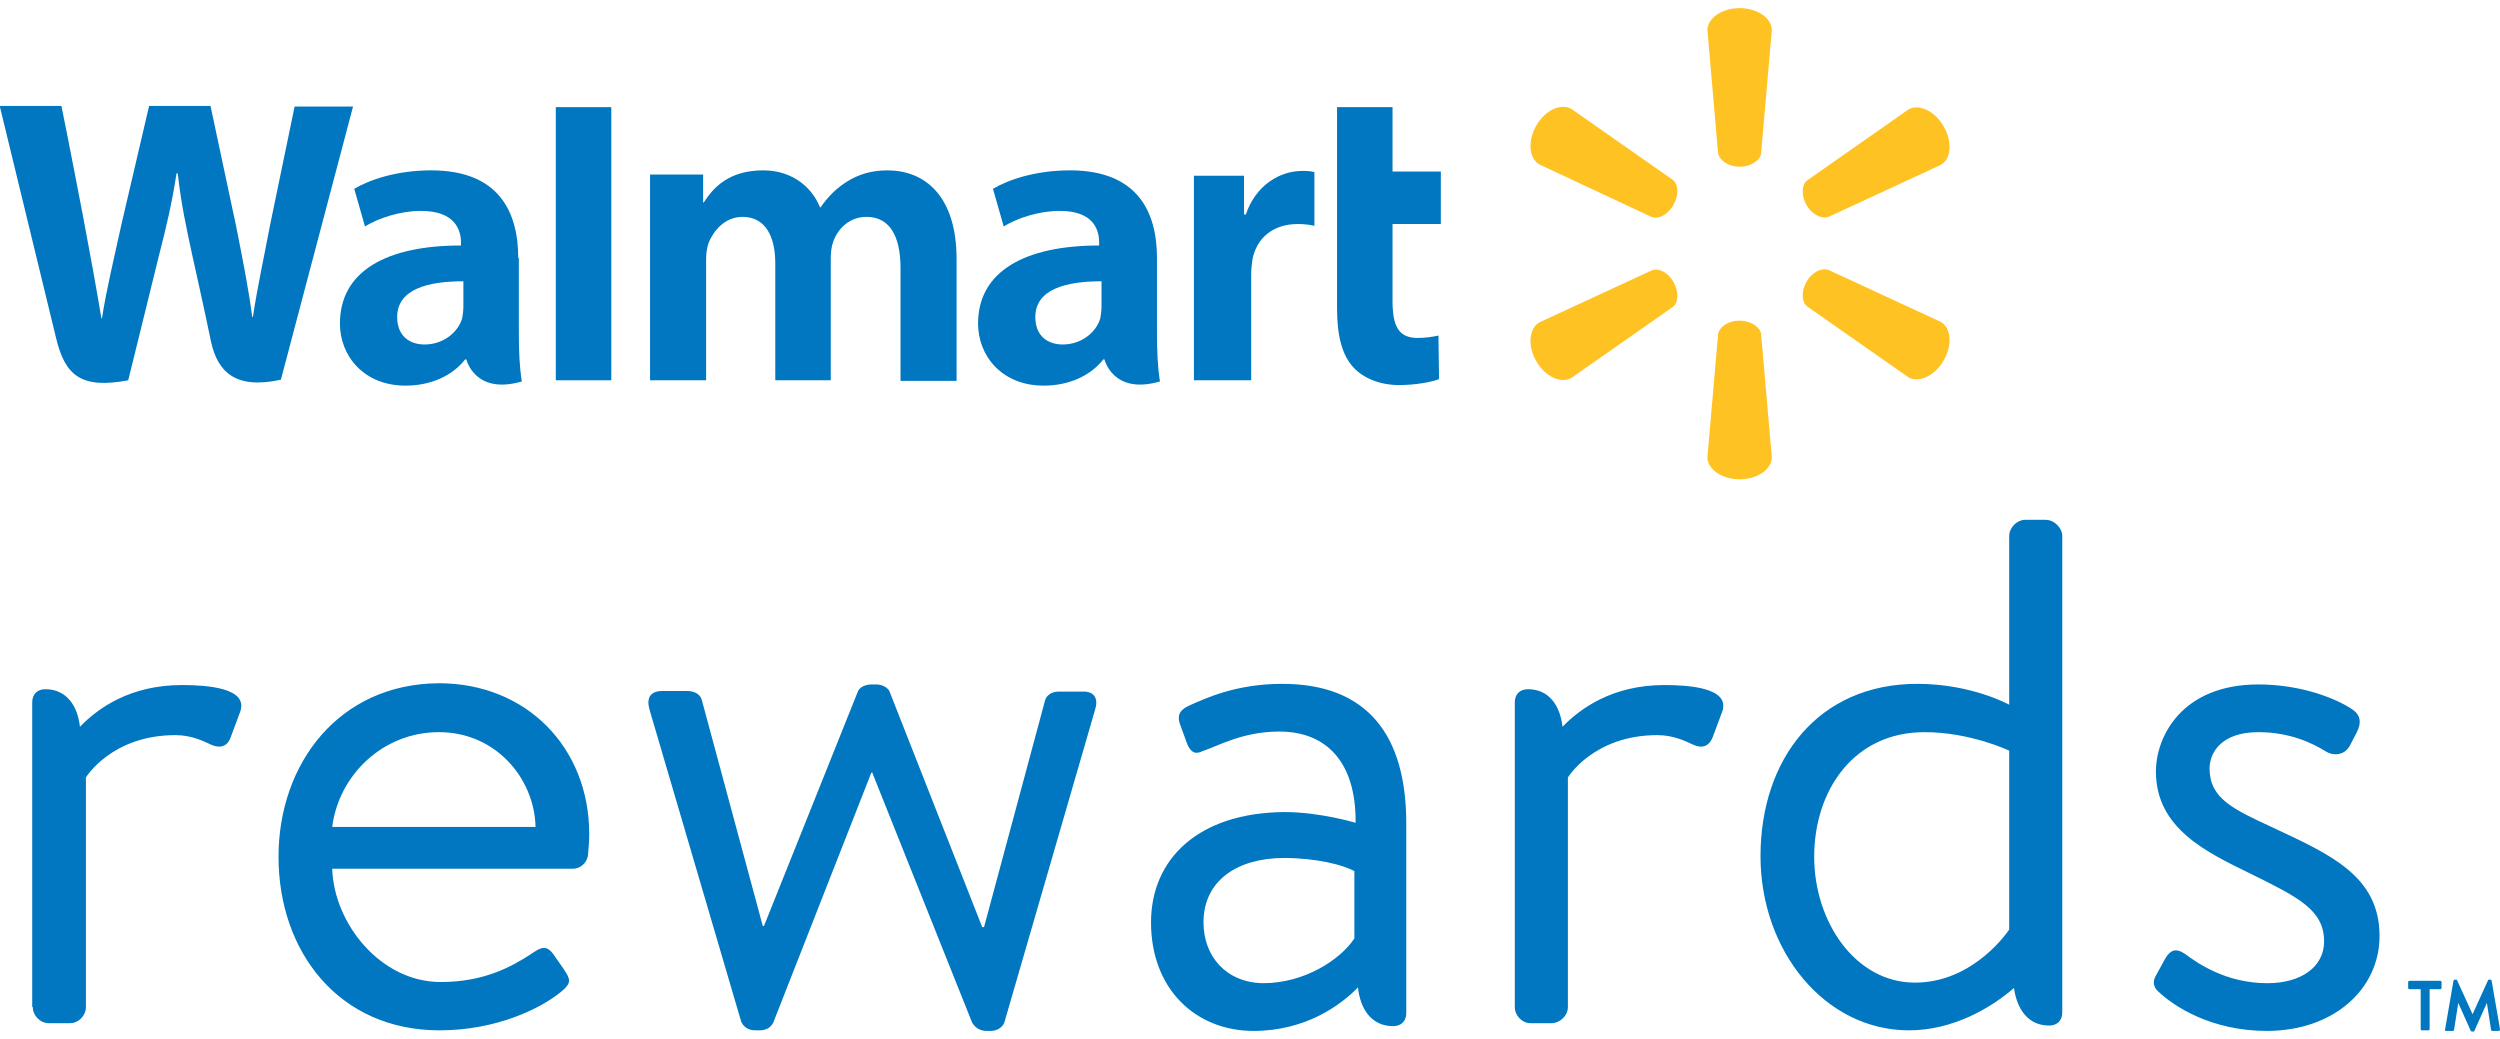 <svg width="142" height="59" viewBox="0 0 142 59" fill="none" xmlns="http://www.w3.org/2000/svg">
<path d="M98.81 9.472C99.419 9.472 99.961 9.134 100.029 8.727L100.639 1.715C100.639 1.038 99.826 0.462 98.81 0.462C97.793 0.462 96.981 1.038 96.981 1.715L97.59 8.727C97.692 9.134 98.2 9.472 98.81 9.472Z" fill="#FFC222"/>
<path d="M95.051 11.641C95.356 11.099 95.356 10.489 95.017 10.218L89.258 6.187C88.649 5.848 87.768 6.255 87.26 7.136C86.752 8.016 86.853 8.999 87.429 9.338L93.797 12.318C94.204 12.488 94.746 12.183 95.051 11.641Z" fill="#FFC222"/>
<path d="M102.605 11.64C102.91 12.182 103.452 12.453 103.858 12.318L110.227 9.371C110.836 9.032 110.904 8.05 110.396 7.169C109.888 6.288 108.973 5.882 108.397 6.22L102.639 10.252C102.334 10.489 102.3 11.098 102.605 11.64Z" fill="#FFC222"/>
<path d="M98.81 18.213C99.419 18.213 99.961 18.552 100.029 18.958L100.639 25.97C100.639 26.648 99.826 27.223 98.81 27.223C97.793 27.223 96.981 26.648 96.981 25.97L97.59 18.958C97.692 18.518 98.2 18.213 98.81 18.213Z" fill="#FFC222"/>
<path d="M102.605 16.01C102.91 15.468 103.452 15.197 103.858 15.332L110.227 18.279C110.836 18.618 110.904 19.601 110.396 20.481C109.888 21.362 108.973 21.768 108.397 21.43L102.639 17.399C102.334 17.162 102.3 16.552 102.605 16.01Z" fill="#FFC222"/>
<path d="M95.051 16.01C95.356 16.552 95.356 17.162 95.017 17.433L89.258 21.464C88.649 21.803 87.768 21.396 87.26 20.515C86.752 19.635 86.853 18.652 87.429 18.314L93.797 15.367C94.204 15.197 94.746 15.468 95.051 16.01Z" fill="#FFC222"/>
<path d="M62.566 17.433C62.566 17.636 62.532 17.873 62.498 18.076C62.261 18.89 61.414 19.567 60.364 19.567C59.483 19.567 58.806 19.059 58.806 18.009C58.806 16.417 60.567 15.976 62.566 15.976V17.433ZM65.716 14.655C65.716 12.013 64.598 9.676 60.77 9.676C58.806 9.676 57.247 10.218 56.401 10.726L57.01 12.86C57.789 12.386 59.009 11.979 60.194 11.979C62.125 11.979 62.43 13.063 62.43 13.774V13.944C58.23 13.944 55.554 15.4 55.554 18.381C55.554 20.211 56.909 21.904 59.28 21.904C60.736 21.904 61.956 21.328 62.667 20.414H62.735C62.735 20.414 63.209 22.446 65.885 21.667C65.75 20.82 65.716 19.94 65.716 18.856V14.655Z" fill="#0077C0"/>
<path d="M0 6.085C0 6.085 2.744 17.365 3.184 19.195C3.692 21.329 4.607 22.108 7.283 21.6L9.011 14.588C9.451 12.86 9.756 11.607 10.027 9.845H10.095C10.298 11.641 10.569 12.86 10.941 14.588C10.941 14.588 11.653 17.772 11.991 19.432C12.364 21.091 13.346 22.142 15.955 21.566L20.053 6.051H16.734L15.345 12.758C14.972 14.723 14.634 16.247 14.363 18.009H14.329C14.092 16.247 13.787 14.757 13.414 12.86L11.957 6.018H8.469L6.91 12.691C6.47 14.723 6.063 16.349 5.792 18.077H5.759C5.488 16.451 5.115 14.384 4.742 12.42C4.742 12.42 3.828 7.644 3.489 6.018H0V6.085Z" fill="#0077C0"/>
<path d="M26.32 17.433C26.32 17.636 26.286 17.873 26.252 18.076C26.015 18.89 25.168 19.567 24.118 19.567C23.237 19.567 22.559 19.059 22.559 18.009C22.559 16.417 24.321 15.976 26.32 15.976V17.433ZM29.436 14.655C29.436 12.013 28.318 9.676 24.49 9.676C22.526 9.676 20.967 10.218 20.121 10.726L20.73 12.86C21.509 12.386 22.729 11.979 23.915 11.979C25.845 11.979 26.184 13.063 26.184 13.774V13.944C21.95 13.944 19.308 15.4 19.308 18.381C19.308 20.211 20.663 21.904 23.034 21.904C24.49 21.904 25.71 21.328 26.421 20.414H26.489C26.489 20.414 26.963 22.446 29.639 21.667C29.504 20.82 29.47 19.94 29.47 18.856V14.655H29.436Z" fill="#0077C0"/>
<path d="M34.721 18.314V6.086H31.57V21.6H34.721V18.314Z" fill="#0077C0"/>
<path d="M75.945 6.086V17.535C75.945 19.127 76.25 20.211 76.894 20.889C77.436 21.465 78.35 21.871 79.468 21.871C80.383 21.871 81.331 21.702 81.738 21.532L81.704 19.06C81.365 19.127 81.026 19.195 80.518 19.195C79.434 19.195 79.096 18.518 79.096 17.095V12.725H81.839V9.744H79.096V6.086H75.945Z" fill="#0077C0"/>
<path d="M67.815 9.947V21.6H71.067V15.638C71.067 15.299 71.101 15.028 71.135 14.757C71.372 13.504 72.321 12.725 73.71 12.725C74.082 12.725 74.353 12.759 74.658 12.826V9.778C74.421 9.71 74.251 9.71 73.947 9.71C72.727 9.71 71.338 10.489 70.763 12.183H70.661V9.981H67.815V9.947Z" fill="#0077C0"/>
<path d="M36.923 9.947V21.599H40.107V14.757C40.107 14.452 40.141 14.113 40.242 13.808C40.514 13.131 41.157 12.318 42.173 12.318C43.461 12.318 44.036 13.402 44.036 14.96V21.599H47.187V14.689C47.187 14.384 47.221 14.012 47.322 13.741C47.593 12.962 48.271 12.318 49.219 12.318C50.506 12.318 51.15 13.368 51.15 15.231V21.633H54.334V14.723C54.334 11.098 52.505 9.676 50.405 9.676C49.49 9.676 48.745 9.913 48.101 10.319C47.559 10.658 47.051 11.132 46.611 11.776H46.577C46.069 10.523 44.883 9.676 43.359 9.676C41.394 9.676 40.514 10.658 39.971 11.505H39.938V9.913H36.923V9.947Z" fill="#0077C0"/>
<path d="M128.756 58.556C132.584 58.556 135.158 56.151 135.158 53.17C135.158 49.749 132.347 48.53 129.095 47.005C126.825 45.955 125.504 45.346 125.504 43.652C125.504 42.737 126.182 41.586 128.282 41.586C130.043 41.586 131.331 42.195 132.144 42.703C132.55 42.941 133.16 42.907 133.465 42.365L133.871 41.586C134.142 41.044 134.074 40.637 133.668 40.332C132.753 39.689 130.721 38.876 128.282 38.876C123.912 38.876 122.456 41.856 122.456 43.821C122.456 47.039 125.301 48.394 127.808 49.614C130.551 50.969 132.008 51.68 132.008 53.475C132.008 54.932 130.687 55.846 128.79 55.846C126.385 55.846 124.759 54.661 124.115 54.187C123.573 53.814 123.269 53.983 122.998 54.424L122.422 55.474C122.252 55.813 122.354 56.084 122.557 56.287C123.472 57.168 125.606 58.556 128.756 58.556ZM103.046 48.665C103.046 44.905 105.281 41.586 109.312 41.586C111.921 41.586 114.123 42.636 114.123 42.636V52.798C114.123 52.798 112.158 55.813 108.77 55.813C105.383 55.813 103.046 52.358 103.046 48.665ZM99.997 48.631C99.997 54.017 103.655 58.523 108.432 58.523C110.905 58.523 113.072 57.269 114.394 56.117C114.563 57.337 115.207 58.252 116.392 58.252C116.832 58.252 117.137 57.981 117.137 57.506V30.441C117.137 30.001 116.697 29.526 116.189 29.526H115.037C114.563 29.526 114.123 29.967 114.123 30.441V40.027C114.123 40.027 111.988 38.842 108.906 38.842C103.249 38.842 99.997 43.144 99.997 48.631ZM86.041 57.202C86.041 57.676 86.448 58.116 86.922 58.116H88.141C88.582 58.116 89.056 57.71 89.056 57.202V44.16C89.056 44.16 90.512 41.755 94.137 41.755C95.052 41.755 95.729 42.094 96.169 42.297C96.61 42.5 97.05 42.466 97.287 41.856L97.829 40.4C98.269 39.079 95.966 38.91 94.543 38.91C91.596 38.91 89.767 40.231 88.751 41.281C88.615 40.061 87.972 39.147 86.786 39.147C86.346 39.147 86.041 39.418 86.041 39.892V57.202V57.202ZM68.359 52.391C68.359 49.986 70.323 48.733 72.932 48.733C74.795 48.733 76.319 49.139 76.929 49.478V53.306C76.116 54.525 74.083 55.846 71.746 55.846C69.646 55.813 68.359 54.322 68.359 52.391ZM65.378 52.391C65.378 56.185 67.918 58.556 71.204 58.556C74.151 58.556 76.15 57.1 77.132 56.084C77.268 57.337 77.911 58.285 79.131 58.285C79.571 58.285 79.876 58.014 79.876 57.54V46.768C79.876 41.721 77.64 38.842 72.83 38.842C70.222 38.842 68.494 39.655 67.58 40.061C67.139 40.264 66.834 40.502 67.004 41.077L67.41 42.195C67.58 42.636 67.817 42.907 68.291 42.669C69.138 42.398 70.561 41.552 72.661 41.552C75.337 41.552 77.031 43.279 76.997 46.734C76.997 46.734 74.964 46.125 72.966 46.125C68.054 46.158 65.378 48.801 65.378 52.391ZM49.559 43.923L55.216 58.082C55.351 58.319 55.622 58.556 56.029 58.556H56.266C56.638 58.556 56.943 58.353 57.045 58.082L62.194 40.332C62.397 39.722 62.194 39.282 61.55 39.282H60.127C59.755 39.282 59.416 39.485 59.348 39.824L55.893 52.662H55.791L50.541 39.316C50.473 39.079 50.135 38.876 49.762 38.876H49.525C49.084 38.876 48.779 39.079 48.712 39.316L43.394 52.595H43.326L39.871 39.79C39.803 39.452 39.464 39.248 39.024 39.248H37.635C36.89 39.248 36.72 39.689 36.89 40.298L42.106 58.048C42.242 58.319 42.479 58.523 42.919 58.523H43.156C43.597 58.523 43.834 58.285 43.935 58.048L49.491 43.889H49.559V43.923ZM18.869 46.971C19.241 44.025 21.748 41.586 24.932 41.586C28.15 41.586 30.352 44.194 30.42 46.971H18.869ZM15.82 48.665C15.82 54.051 19.241 58.523 24.966 58.523C28.218 58.523 30.725 57.269 31.843 56.355C32.52 55.813 32.385 55.609 32.012 55.033L31.538 54.356C31.063 53.611 30.759 53.78 30.115 54.221C29.065 54.898 27.507 55.779 25.034 55.779C21.613 55.779 18.97 52.459 18.869 49.343H32.554C32.96 49.343 33.367 49.004 33.401 48.53C33.435 48.191 33.468 47.717 33.468 47.378C33.468 42.432 29.878 38.808 24.932 38.808C19.241 38.842 15.82 43.381 15.82 48.665ZM1.864 57.202C1.864 57.676 2.27 58.116 2.779 58.116H3.998C4.438 58.116 4.879 57.71 4.879 57.202V44.16C4.879 44.16 6.335 41.755 9.96 41.755C10.874 41.755 11.552 42.094 11.992 42.297C12.433 42.5 12.907 42.466 13.11 41.856L13.652 40.4C14.092 39.079 11.789 38.91 10.332 38.91C7.385 38.91 5.556 40.231 4.54 41.281C4.405 40.061 3.761 39.147 2.575 39.147C2.135 39.147 1.83 39.418 1.83 39.892V57.202H1.864Z" fill="#0077C0"/>
<path d="M137.461 56.185H136.851C136.817 56.185 136.783 56.151 136.783 56.117V55.779C136.783 55.745 136.817 55.711 136.851 55.711H138.612C138.646 55.711 138.68 55.745 138.68 55.779V56.117C138.68 56.151 138.646 56.185 138.612 56.185H138.003V58.455C138.003 58.489 137.969 58.523 137.935 58.523H137.562C137.528 58.523 137.495 58.489 137.495 58.455V56.185H137.461Z" fill="#0077C0"/>
<path d="M139.358 55.711C139.358 55.677 139.392 55.644 139.425 55.644H139.493C139.527 55.644 139.561 55.644 139.561 55.677L140.442 57.608L141.322 55.677C141.322 55.644 141.356 55.644 141.39 55.644H141.458C141.492 55.644 141.526 55.677 141.526 55.711L142 58.455C142 58.523 141.966 58.557 141.932 58.557H141.559C141.526 58.557 141.492 58.523 141.492 58.489L141.255 56.965L140.543 58.557C140.543 58.591 140.509 58.591 140.475 58.591H140.408C140.374 58.591 140.34 58.557 140.34 58.557L139.629 56.965L139.392 58.489C139.392 58.523 139.358 58.557 139.324 58.557H138.951C138.883 58.557 138.85 58.523 138.883 58.455L139.358 55.711Z" fill="#0077C0"/>
</svg>
